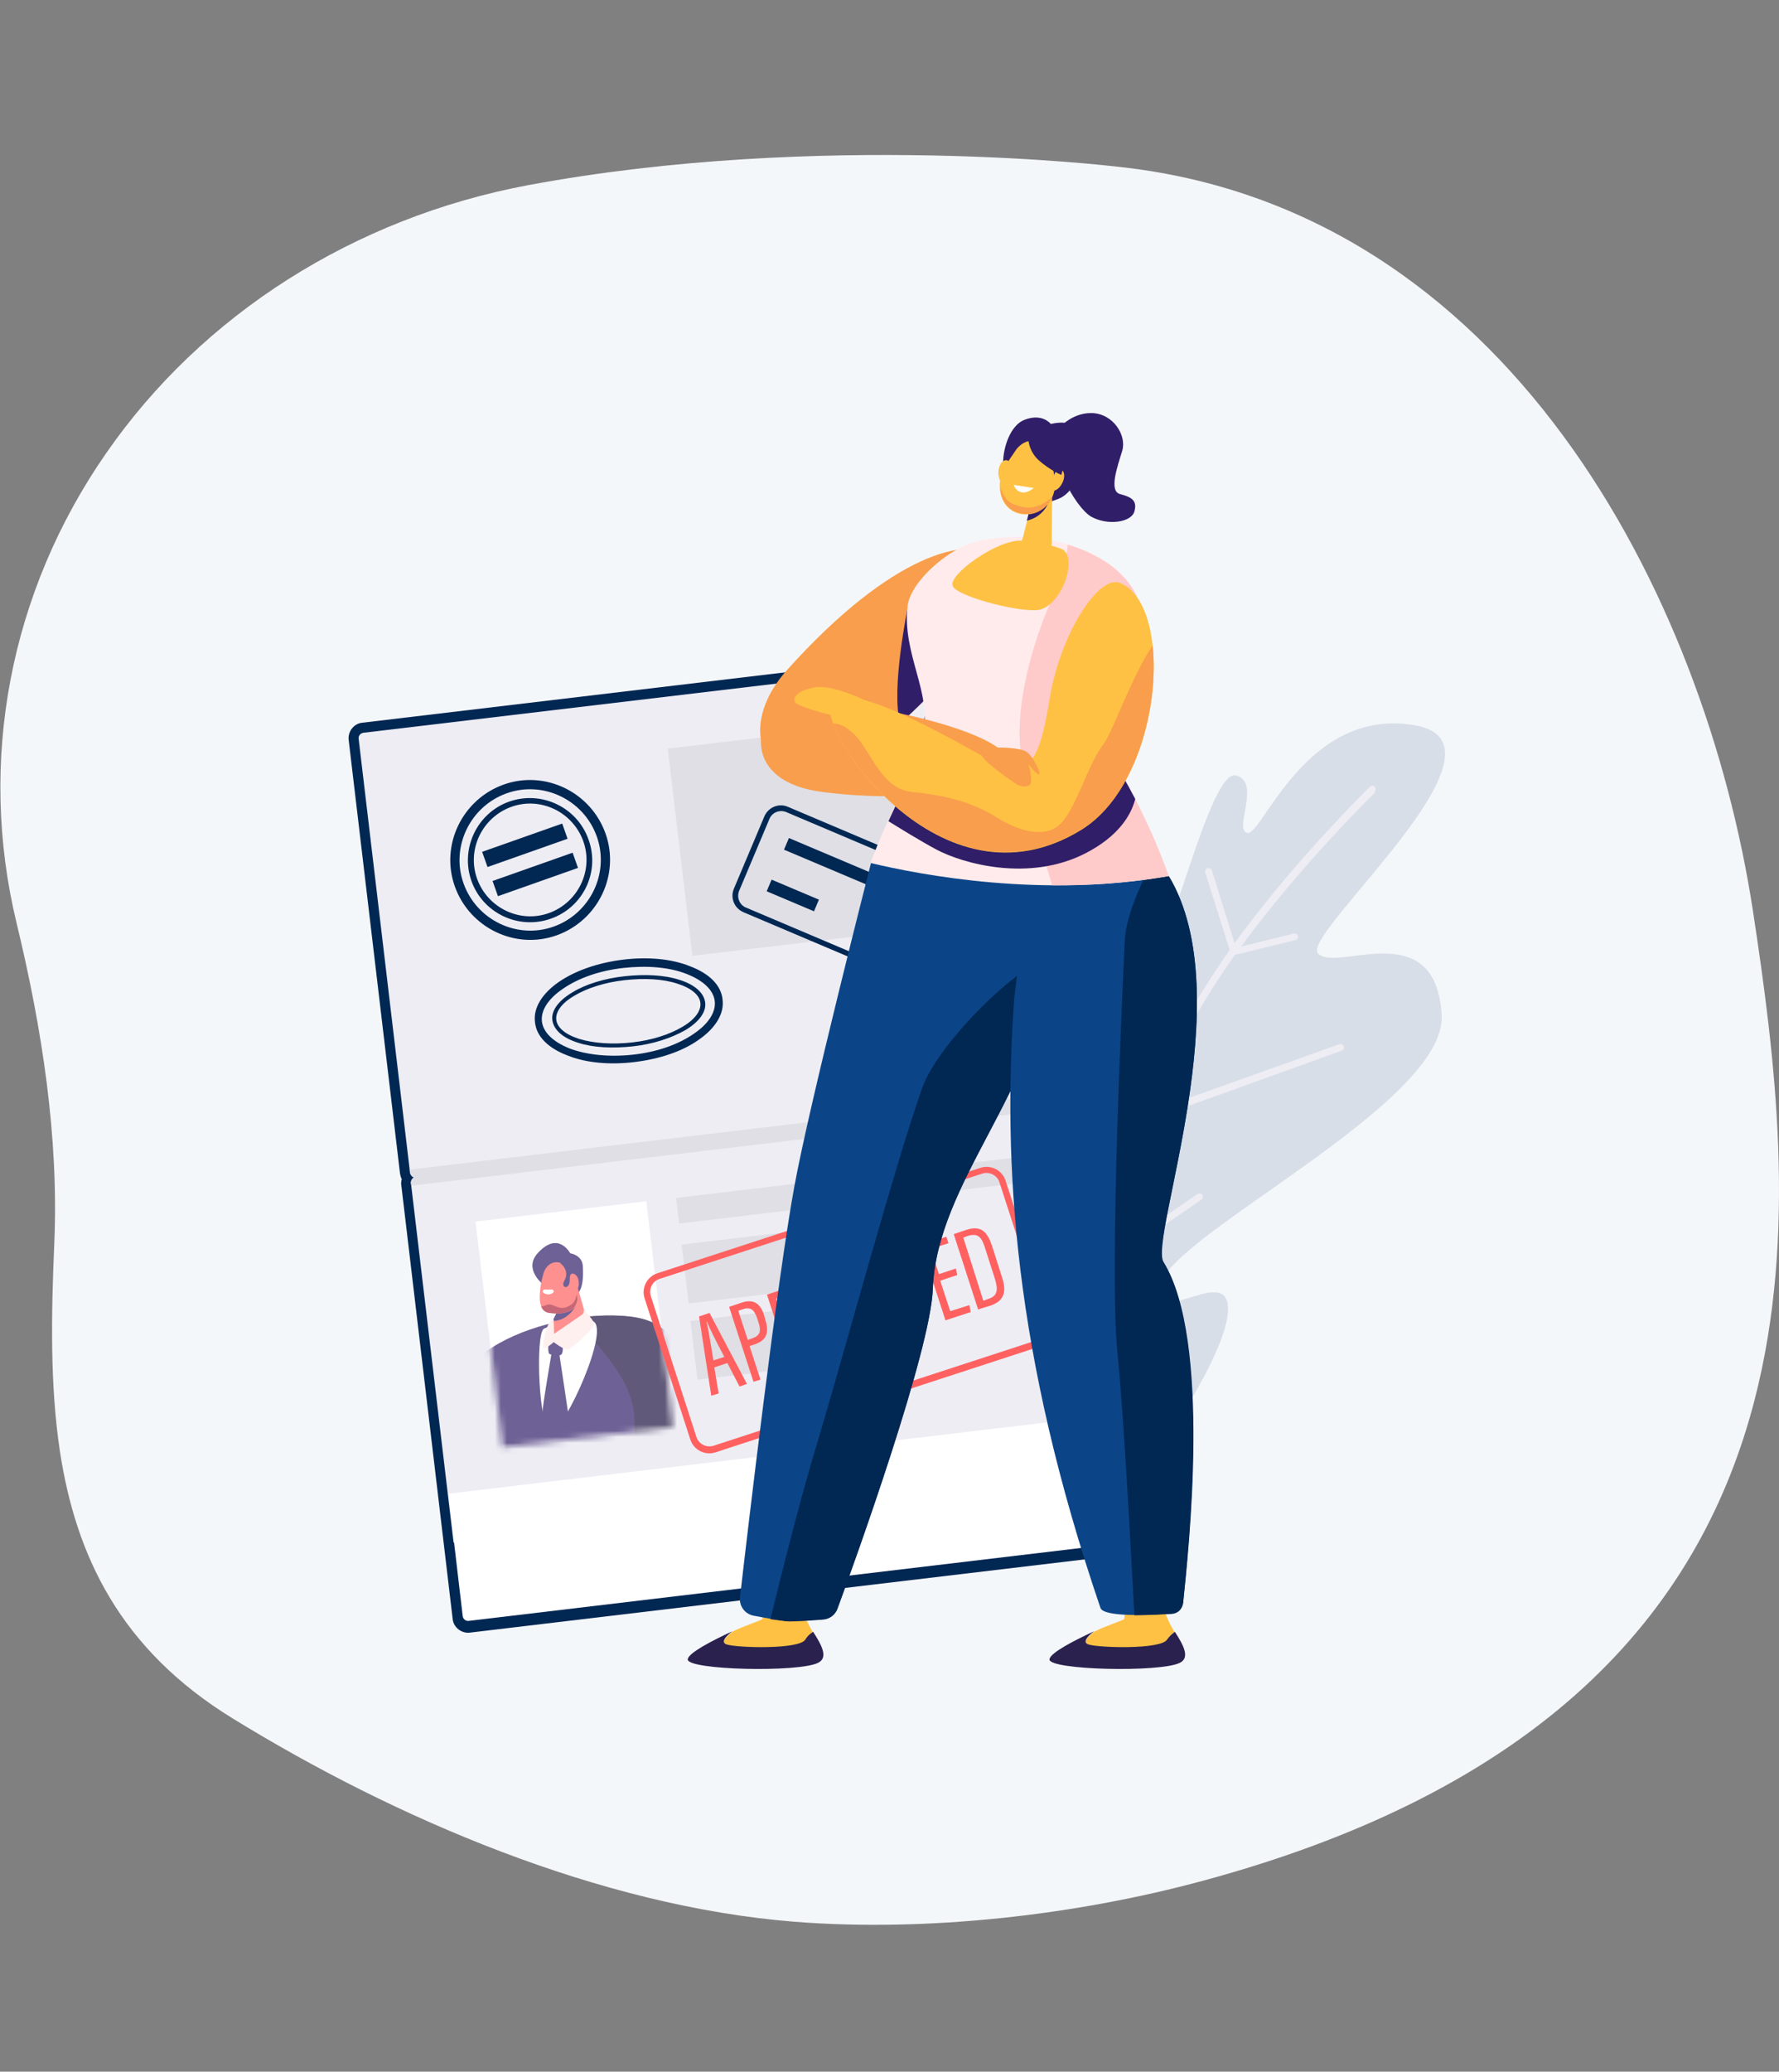 <svg width="293" height="341" viewBox="0 0 293 341" fill="none" xmlns="http://www.w3.org/2000/svg">
<rect x="0" y="0" width="293" height="341" fill="#808080" stroke="none"/>
<g clip-path="url(#clip0_8093_131)">
<path d="M288.924 230.637C280.377 263.435 256.382 293.822 198.164 309.563C177.127 315.261 152.657 318.036 130.852 316.32C98.749 313.763 65.075 299.3 38.34 282.865C19.823 271.506 12.482 256.13 9.852 238.782C8.245 228.044 8.427 216.576 8.939 204.779C9.706 187.029 6.894 169.169 2.73 151.93C-3.698 125.341 1.598 97.474 17.449 74.648C33.3 51.748 58.354 35.86 86.915 30.491C135.053 21.507 183.884 27.423 183.884 27.423C248.201 34.107 280.743 97.949 288.705 149.921C292.32 173.698 296.119 203.026 288.924 230.637Z" fill="#F4F7FA"/>
<path d="M163.459 235.25C163.459 235.25 171.919 150.937 182.602 142.764C193.284 134.591 186.402 159.182 189.485 158.25C192.496 157.318 199.235 126.561 203.537 127.636C207.838 128.712 203.035 136.67 205.473 137.1C207.91 137.53 215.151 116.237 233.075 119.391C250.999 122.546 214.004 153.877 217.087 156.959C220.17 160.114 236.445 150.435 237.448 167.068C238.309 181.551 192.998 203.131 191.134 211.448C189.341 219.764 203.895 206.429 202.103 217.04C200.31 227.651 178.73 258.91 168.406 255.325C158.082 251.74 163.459 235.25 163.459 235.25Z" fill="#D8DEE8"/>
<path d="M226.408 129.5C226.192 129.285 225.834 129.285 225.619 129.5C225.547 129.572 219.166 135.809 211.925 144.341C209.272 147.496 206.261 151.224 203.322 155.239L199.594 143.266C199.522 142.979 199.163 142.835 198.877 142.907C198.59 142.979 198.446 143.337 198.518 143.624L202.533 156.386C198.518 162.05 194.79 168.144 192.639 173.808C191.851 175.959 190.919 178.468 189.915 181.336L182.96 156.457C182.889 156.171 182.53 155.956 182.243 156.099C181.957 156.171 181.742 156.457 181.885 156.816L189.27 183.271C187.047 189.939 184.466 197.969 181.885 206.142L173.066 193.739C172.923 193.452 172.565 193.452 172.278 193.595C171.991 193.811 171.991 194.097 172.134 194.384L181.455 207.504C179.447 213.957 177.512 220.409 175.719 226.217L169.123 214.244C168.98 213.957 168.621 213.885 168.335 214.029C168.048 214.172 167.976 214.53 168.12 214.817L175.289 227.794C171.848 239.265 169.338 247.797 169.267 248.012C169.195 248.299 169.338 248.586 169.625 248.729C169.697 248.729 169.84 248.729 169.912 248.729C170.127 248.657 170.27 248.514 170.342 248.37C170.414 248.155 172.923 239.624 176.364 228.224L194.001 221.198C194.288 221.055 194.432 220.768 194.288 220.481C194.145 220.194 193.858 220.051 193.571 220.194L176.795 226.862C178.587 220.983 180.523 214.459 182.602 207.934L197.873 197.467C198.16 197.324 198.16 196.965 198.016 196.678C197.873 196.392 197.514 196.392 197.228 196.535L183.104 206.214C185.613 198.256 188.051 190.441 190.273 183.988L220.959 172.947C221.246 172.876 221.389 172.517 221.317 172.23C221.246 171.944 220.887 171.8 220.6 171.872L190.703 182.554C191.779 179.472 192.711 176.747 193.571 174.453C195.65 168.932 199.307 162.91 203.393 157.174L213.359 154.737C213.646 154.665 213.861 154.378 213.789 154.092C213.718 153.805 213.431 153.59 213.144 153.661L204.397 155.812C214.219 142.405 226.121 130.791 226.336 130.576C226.623 130.074 226.623 129.715 226.408 129.5Z" fill="#EEEDF4"/>
<path d="M169.051 108.496C168.908 107.134 167.617 106.13 166.255 106.273L59.644 118.963C58.282 119.107 57.279 120.397 57.422 121.76L65.882 193.168C65.954 193.526 66.025 193.813 66.169 194.1C66.097 194.387 66.025 194.745 66.097 195.103L74.557 266.512C74.7 267.874 75.991 268.878 77.353 268.734L183.963 256.044C185.326 255.901 186.329 254.61 186.186 253.248L177.726 181.84C177.654 181.481 177.583 181.195 177.439 180.908C177.511 180.621 177.583 180.263 177.511 179.904L169.051 108.496Z" fill="#012753"/>
<path d="M176.148 181.768C176.076 181.41 175.861 181.123 175.503 180.979C175.79 180.836 176.005 180.478 176.005 180.119L167.545 108.711C167.473 108.209 167.043 107.851 166.541 107.922L59.859 120.612C59.357 120.684 58.998 121.114 59.07 121.616L67.53 193.024C67.602 193.383 67.817 193.669 68.175 193.813C67.889 193.956 67.674 194.315 67.674 194.673L74.7 253.893L183.102 240.988L176.148 181.768Z" fill="#EEEDF4"/>
<path d="M73.84 245.863L76.206 266.009C76.278 266.511 76.708 266.87 77.21 266.798L183.82 254.108C184.322 254.036 184.681 253.606 184.609 253.104L182.243 232.958L73.84 245.863Z" fill="white"/>
<path d="M175.933 180.118L175.862 179.616L67.459 192.521L67.531 193.023C67.602 193.382 67.817 193.668 68.176 193.812C67.889 193.955 67.674 194.314 67.674 194.672L67.746 195.174L176.149 182.269L176.077 181.767C176.005 181.409 175.79 181.122 175.432 180.978C175.79 180.835 175.933 180.477 175.933 180.118Z" fill="#DFDFE5"/>
<path d="M106.442 197.724L78.321 201.068L82.741 238.231L110.862 234.887L106.442 197.724Z" fill="white"/>
<path d="M156.681 117.676L109.979 123.23L114.034 157.332L160.737 151.777L156.681 117.676Z" fill="#DFDFE5"/>
<mask id="mask0_8093_131" style="mask-type:luminance" maskUnits="userSpaceOnUse" x="78" y="197" width="33" height="42">
<path d="M106.442 197.726L78.32 201.07L82.74 238.233L110.862 234.889L106.442 197.726Z" fill="white"/>
</mask>
<g mask="url(#mask0_8093_131)">
<g opacity="0.7">
<path d="M121.373 284.361C117.574 271.241 115.709 252.887 115.781 247.654C115.925 234.462 115.208 219.764 105.959 217.183C96.854 214.674 72.262 219.764 74.341 234.175C75.13 239.839 74.915 282.211 74.413 285.939C80.507 286.727 98.646 288.305 121.373 284.361Z" fill="#311E69"/>
<path d="M115.781 247.582C115.924 234.391 115.207 219.693 105.959 217.112C103.306 216.395 99.363 216.323 95.061 216.897C95.778 219.621 104.381 225.644 104.525 233.889C104.668 244.858 100.582 261.276 99.148 269.665C98.144 275.328 101.944 282.355 104.525 286.369C109.687 286.011 115.351 285.366 121.301 284.29C117.573 271.242 115.709 252.888 115.781 247.582Z" fill="#1E1240"/>
<path d="M89.613 218.692C89.613 218.692 94.703 216.326 97.643 217.473C100.582 218.62 93.126 235.11 90.903 235.612C88.681 236.042 88.107 219.265 89.613 218.692Z" fill="white"/>
<path d="M90.33 221.056C90.33 221.056 90.186 222.562 90.473 222.849C90.832 223.064 92.05 223.35 92.481 222.92C92.839 222.49 92.696 221.128 92.409 220.841C92.122 220.554 91.334 220.554 90.975 220.698C90.617 220.841 90.33 221.056 90.33 221.056Z" fill="#311E69"/>
<path d="M89.183 211.164C89.183 211.164 86.243 208.726 88.609 206.217C91.979 202.561 93.914 206.289 93.914 206.289C93.914 206.289 95.922 206.576 95.993 208.44C96.209 212.455 95.277 213.817 92.696 213.673C90.115 213.53 89.183 211.164 89.183 211.164Z" fill="#311E69"/>
<path d="M95.133 211.881L96.997 218.405C96.997 219.337 91.835 221.703 90.401 220.413C89.971 220.054 90.114 219.194 90.616 218.19L93.269 213.028L95.133 211.881Z" fill="#FF6161"/>
<path d="M92.696 214.103C93.7 213.959 95.133 213.744 95.133 213.744C95.133 213.744 94.99 215.393 93.484 216.54C92.696 217.185 91.835 217.401 90.975 217.472L92.696 214.103Z" fill="#311E69"/>
<path d="M93.771 209.443L95.061 213.1C95.42 214.318 94.631 215.609 93.412 215.967C92.409 216.254 91.763 216.254 90.544 216.111C89.469 215.967 88.895 215.035 88.895 213.601C88.895 211.809 89.326 210.16 89.612 209.3C90.401 207.364 92.767 207.077 93.771 209.443Z" fill="#FF6161"/>
<path d="M92.195 207.864C92.195 207.864 93.987 209.011 92.912 210.875C92.41 211.807 93.342 212.309 93.772 211.306C94.202 210.374 94.776 208.868 94.346 208.51C93.915 208.008 92.195 207.864 92.195 207.864Z" fill="#311E69"/>
<path d="M93.771 211.236C93.842 211.021 93.842 210.734 93.842 210.519C93.842 210.088 93.914 209.372 94.631 209.73C95.635 210.232 95.563 212.598 94.416 212.813C93.555 212.956 93.699 211.881 93.771 211.236Z" fill="#FF6161"/>
<path d="M90.831 212.239C90.544 212.239 90.186 212.311 89.756 212.239C89.541 212.239 89.326 212.454 89.397 212.669C89.469 212.885 90.473 213.386 91.118 212.741C91.333 212.598 91.118 212.239 90.831 212.239Z" fill="white"/>
<path d="M90.186 214.748C91.333 214.461 92.265 216.254 94.345 214.533C94.703 214.174 94.918 213.458 94.99 213.027V213.099C95.348 214.318 94.56 215.608 93.341 215.967C92.337 216.254 91.692 216.254 90.473 216.11C89.828 216.039 89.398 215.68 89.111 215.035C89.398 215.106 89.828 214.82 90.186 214.748Z" fill="#AD263D"/>
<path d="M91.261 219.553L95.849 216.398C96.136 216.183 96.208 215.896 96.136 215.609C96.136 215.609 97.642 217.115 97.857 217.832C98.072 218.549 94.129 221.99 93.555 222.134C92.982 222.277 91.189 220.915 91.189 220.915C91.189 220.915 89.755 222.205 89.469 221.919C89.254 221.632 89.971 217.258 91.189 217.115L91.261 219.553Z" fill="#FFE9E9"/>
<path d="M90.903 222.419C90.903 222.419 88.752 234.535 89.182 234.966C89.612 235.467 91.692 237.045 92.122 236.399C92.48 235.683 93.699 233.603 93.699 233.46C93.699 233.317 92.05 222.419 92.05 222.419H90.903Z" fill="#311E69"/>
</g>
</g>
<path d="M167.665 190.488L111.352 197.186L111.851 201.386L168.165 194.688L167.665 190.488Z" fill="#DFDFE5"/>
<path d="M135.836 202.059L112.271 204.861L113.423 214.544L136.988 211.741L135.836 202.059Z" fill="#DFDFE5"/>
<path d="M137.28 214.612L113.715 217.415L114.866 227.097L138.431 224.295L137.28 214.612Z" fill="#DFDFE5"/>
<path d="M117.645 225.071L118.362 229.373L117.143 229.731L115.136 216.683L116.856 216.109L123.022 227.796L121.803 228.226L119.796 224.354L117.645 225.071ZM119.294 223.351C117.86 220.626 116.856 218.619 116.426 217.543H116.355C116.641 218.475 117.071 221.486 117.502 223.924L119.294 223.351Z" fill="#FF6161"/>
<path d="M120.083 215.106L122.233 214.389C124.026 213.815 125.173 214.461 125.818 216.396L126.033 217.185C126.607 218.977 126.535 220.555 124.312 221.272L123.452 221.559L125.245 227.079L124.097 227.437L120.083 215.106ZM123.165 220.555L123.954 220.268C125.388 219.766 125.316 218.834 124.886 217.544L124.671 216.898C124.312 215.895 123.811 215.034 122.448 215.464L121.588 215.751L123.165 220.555Z" fill="#FF6161"/>
<path d="M126.32 213.098L128.471 212.381C130.263 211.808 131.41 212.453 132.055 214.389L132.27 215.177C132.844 216.97 132.772 218.547 130.55 219.264L129.689 219.551L131.482 225.071L130.335 225.43L126.32 213.098ZM129.403 218.547L130.191 218.26C131.625 217.758 131.554 216.826 131.123 215.536L130.908 214.891C130.55 213.887 130.048 213.026 128.686 213.457L127.825 213.743L129.403 218.547Z" fill="#FF6161"/>
<path d="M135.784 217.255L137.72 223.134L136.573 223.492L132.558 211.089L134.637 210.444C136.501 209.87 137.648 210.372 138.294 212.379L138.509 212.953C139.011 214.602 138.724 215.534 138.079 215.964C138.939 215.964 139.513 216.466 140.086 218.115C140.445 219.19 141.09 221.126 141.448 221.915L140.301 222.273C139.871 221.556 139.226 219.477 138.939 218.617C138.437 216.968 138.007 216.609 136.788 216.968L135.784 217.255ZM135.426 216.251L136.358 215.964C137.577 215.534 137.648 214.745 137.218 213.383L137.003 212.809C136.645 211.662 136.071 211.017 134.781 211.447L133.992 211.734L135.426 216.251Z" fill="#FF6161"/>
<path d="M144.817 210.372L146.896 216.753C147.613 218.904 147.04 220.266 145.319 220.84C143.455 221.485 142.379 220.41 141.734 218.474L139.655 212.093C139.01 210.085 139.512 208.652 141.232 208.078C143.025 207.504 144.172 208.508 144.817 210.372ZM140.802 211.663L142.881 218.115C143.383 219.621 144.1 219.979 144.96 219.693C145.892 219.406 146.179 218.689 145.677 217.112L143.598 210.731C143.168 209.369 142.451 208.867 141.519 209.153C140.587 209.512 140.3 210.229 140.802 211.663Z" fill="#FF6161"/>
<path d="M150.911 218.833L144.746 207.147L146.036 206.717L148.761 212.094C149.621 213.743 150.696 215.822 151.198 217.041C150.911 215.822 150.553 213.456 150.266 211.663L149.262 205.641L150.553 205.211L152.417 218.331L150.911 218.833Z" fill="#FF6161"/>
<path d="M157.65 209.872L154.854 210.804L156.503 215.822L159.658 214.819L159.873 215.966L155.715 217.328L151.7 204.925L155.858 203.562L156.216 204.638L153.277 205.57L154.639 209.728L157.435 208.796L157.65 209.872Z" fill="#FF6161"/>
<path d="M157.077 203.132L159.228 202.415C161.88 201.555 162.741 203.204 163.386 205.068L164.963 210.015C165.608 211.951 165.895 213.958 163.171 214.89L161.092 215.535L157.077 203.132ZM161.952 214.101L162.741 213.815C164.318 213.313 164.39 212.309 163.888 210.588L162.167 205.211C161.665 203.706 161.092 202.917 159.443 203.419L158.654 203.706L161.952 214.101Z" fill="#FF6161"/>
<path d="M171.059 221.701L117.861 239.051C116.14 239.625 114.276 238.693 113.703 236.972L106.175 213.743C105.601 212.022 106.533 210.158 108.254 209.585L161.451 192.235C163.172 191.661 165.036 192.593 165.61 194.314L173.138 217.543C173.783 219.264 172.779 221.128 171.059 221.701ZM108.612 210.517C107.465 210.875 106.82 212.166 107.178 213.313L114.706 236.542C115.065 237.689 116.355 238.334 117.502 237.976L170.7 220.626C171.847 220.267 172.492 218.977 172.134 217.83L164.606 194.601C164.247 193.453 162.957 192.808 161.81 193.167L108.612 210.517Z" fill="#FF6161"/>
<path d="M148.833 161.336L122.449 150.151C120.943 149.506 120.227 147.785 120.872 146.28L125.89 134.378C126.536 132.873 128.256 132.156 129.762 132.801L156.146 143.985C157.651 144.631 158.368 146.351 157.723 147.857L152.704 159.758C152.059 161.264 150.338 161.981 148.833 161.336ZM129.475 133.661C128.4 133.231 127.181 133.733 126.751 134.737L121.732 146.638C121.302 147.714 121.804 148.932 122.808 149.363L149.191 160.547C150.267 160.977 151.486 160.475 151.916 159.471L156.934 147.57C157.364 146.495 156.863 145.276 155.859 144.846L129.475 133.661Z" fill="#012753"/>
<path d="M152.455 147.462L129.936 137.942L129.126 139.857L151.645 149.378L152.455 147.462Z" fill="#012753"/>
<path d="M134.876 148.085L127.083 144.791L126.274 146.706L134.066 150L134.876 148.085Z" fill="#012753"/>
<path d="M149.497 154.298L141.704 151.004L140.894 152.919L148.687 156.213L149.497 154.298Z" fill="#012753"/>
<path d="M92.594 135.558L79.41 140.212L80.293 142.713L93.477 138.059L92.594 135.558Z" fill="#012753"/>
<path d="M94.31 140.355L81.126 145.009L82.009 147.51L95.193 142.856L94.31 140.355Z" fill="#012753"/>
<path d="M91.692 153.951C84.881 156.388 77.353 152.732 74.915 145.921C72.478 139.11 76.134 131.582 82.945 129.144C89.756 126.707 97.284 130.363 99.722 137.174C102.159 143.985 98.503 151.513 91.692 153.951ZM83.447 130.578C77.425 132.729 74.198 139.397 76.349 145.419C78.5 151.442 85.168 154.668 91.19 152.517C97.213 150.366 100.439 143.698 98.288 137.676C96.137 131.654 89.469 128.427 83.447 130.578Z" fill="#012753"/>
<path d="M90.689 151.226C85.383 153.09 79.504 150.294 77.64 144.989C75.776 139.683 78.572 133.804 83.878 131.94C89.183 130.076 95.062 132.872 96.926 138.178C98.862 143.483 96.066 149.362 90.689 151.226ZM84.236 132.8C79.433 134.521 76.852 139.826 78.572 144.63C80.293 149.434 85.598 152.015 90.402 150.294C95.206 148.573 97.787 143.268 96.066 138.464C94.345 133.661 89.04 131.08 84.236 132.8Z" fill="#012753"/>
<path d="M104.526 174.812C100.439 175.314 96.496 174.955 93.485 173.737C90.259 172.518 88.323 170.582 88.108 168.216C87.821 165.922 89.255 163.556 92.051 161.62C94.775 159.756 98.504 158.466 102.59 157.964C106.677 157.462 110.62 157.82 113.631 159.039C116.858 160.258 118.793 162.194 119.008 164.56C119.295 166.854 117.861 169.22 115.065 171.156C112.341 173.091 108.613 174.31 104.526 174.812ZM102.662 159.326C98.79 159.756 95.277 160.975 92.696 162.767C90.259 164.416 89.04 166.352 89.255 168.144C89.47 169.937 91.119 171.514 93.843 172.589C96.711 173.665 100.439 174.023 104.311 173.593C108.182 173.163 111.695 171.944 114.276 170.152C116.714 168.503 117.933 166.567 117.718 164.775C117.503 162.982 115.854 161.405 113.129 160.33C110.262 159.183 106.533 158.896 102.662 159.326Z" fill="#012753"/>
<path d="M104.239 172.232C100.941 172.59 97.715 172.447 95.277 171.658C92.696 170.87 91.191 169.507 90.975 167.93C90.76 166.353 91.979 164.704 94.273 163.342C96.496 161.979 99.579 161.047 102.877 160.689C106.175 160.33 109.401 160.474 111.839 161.262C114.42 162.051 115.925 163.413 116.14 164.991C116.356 166.568 115.137 168.217 112.842 169.579C110.548 170.87 107.537 171.873 104.239 172.232ZM102.877 161.334C99.651 161.693 96.711 162.625 94.56 163.915C92.481 165.134 91.477 166.568 91.621 167.858C91.764 169.149 93.126 170.296 95.421 171.013C97.787 171.73 100.869 171.945 104.096 171.587C107.322 171.228 110.261 170.296 112.412 169.006C114.491 167.787 115.495 166.353 115.352 165.062C115.208 163.772 113.846 162.625 111.552 161.908C109.186 161.119 106.103 160.976 102.877 161.334Z" fill="#012753"/>
<path d="M189.556 262.426C187.333 262.354 185.397 264.003 185.182 266.226C185.182 266.369 185.182 266.441 185.111 266.513C184.967 266.728 182.314 267.516 180.164 268.592C179.232 269.38 178.228 270.384 179.232 270.743C180.952 271.388 191.205 271.675 192.208 269.954C192.567 269.38 192.997 268.95 193.427 268.592C192.495 267.086 191.85 265.509 191.491 264.075C191.348 263.071 190.559 262.426 189.556 262.426Z" fill="#FEC144"/>
<path d="M192.209 269.882C191.205 271.531 180.952 271.244 179.232 270.67C178.228 270.312 179.16 269.308 180.164 268.52C176.938 270.025 172.994 272.033 172.851 273.108C172.564 274.9 191.205 275.331 194.359 273.682C196.008 272.821 194.933 270.814 193.499 268.591C192.997 268.95 192.567 269.38 192.209 269.882Z" fill="#2A214F"/>
<path d="M129.977 262.426C127.754 262.354 125.818 264.003 125.603 266.226C125.603 266.369 125.603 266.441 125.531 266.513C125.388 266.728 122.735 267.516 120.585 268.592C119.652 269.38 118.649 270.384 119.652 270.743C121.373 271.388 131.626 271.675 132.629 269.954C132.988 269.38 133.418 268.95 133.848 268.592C132.916 267.086 132.271 265.509 131.912 264.075C131.697 263.071 130.909 262.426 129.977 262.426Z" fill="#FEC144"/>
<path d="M132.629 269.882C131.626 271.531 121.373 271.244 119.653 270.67C118.649 270.312 119.581 269.308 120.585 268.52C117.358 270.025 113.415 272.033 113.272 273.108C112.985 274.9 131.626 275.331 134.78 273.682C136.429 272.821 135.354 270.814 133.92 268.591C133.346 268.95 132.916 269.38 132.629 269.882Z" fill="#2A214F"/>
<path d="M143.455 142.051C143.455 142.051 133.274 181.841 130.837 195.248C128.041 210.376 123.094 252.246 121.875 262.928C121.731 264.362 122.663 265.653 124.097 265.939C125.961 266.298 128.399 266.728 129.546 266.8C130.765 266.872 133.705 266.656 135.569 266.513C136.644 266.441 137.576 265.724 137.935 264.721C140.874 256.763 153.277 222.277 153.636 212.097C154.424 190.158 180.378 171.732 170.986 142.911C168.763 136.172 154.783 133.519 143.455 142.051Z" fill="#0B4588"/>
<path d="M151.844 179.189C147.184 192.453 139.082 222.565 134.565 237.621C131.483 247.802 128.543 259.775 126.894 266.514C127.969 266.657 128.902 266.801 129.547 266.872C130.766 266.944 133.705 266.729 135.569 266.586C136.645 266.514 137.577 265.797 137.935 264.793C140.875 256.835 153.278 222.35 153.636 212.169C154.282 194.676 170.986 179.333 172.922 159.115C173.281 154.024 155.07 170.012 151.844 179.189Z" fill="#012753"/>
<path d="M191.563 207.723C189.197 203.851 204.468 164.061 192.495 144.201L169.409 145.062L167.043 164.347C165.107 191.735 166.971 222.779 181.239 264.649C181.741 266.226 189.484 265.868 192.997 265.581C194 265.509 194.717 264.72 194.861 263.788C195.649 255.472 199.521 220.628 191.563 207.723Z" fill="#0B4588"/>
<path d="M192.494 144.201L188.551 144.345C186.902 147.786 185.397 151.657 185.253 154.812C184.895 162.34 182.672 208.942 184.034 222.564C185.11 233.246 186.329 256.547 186.831 265.868C189.053 265.868 191.491 265.724 192.996 265.652C194 265.581 194.717 264.864 194.86 263.86C195.721 255.543 199.592 220.628 191.634 207.723C189.197 203.851 204.468 164.061 192.494 144.201Z" fill="#012753"/>
<path d="M163.602 91.363C159.515 88.424 147.112 90.79 129.618 110.291C123.094 117.532 123.453 126.637 132.988 128.573C139.082 129.935 173.496 98.604 163.602 91.363Z" fill="#F99E4C"/>
<path d="M155.858 111.436L149.549 99.75C149.549 99.75 146.681 113.587 148.259 119.036C150.84 116.742 153.492 114.089 155.858 111.436Z" fill="#311E69"/>
<path d="M152.346 117.818C152.346 117.818 165.968 120.471 180.45 118.965C180.45 118.965 180.809 119.826 180.88 120.113C181.024 120.471 181.167 121.69 181.167 121.69C181.167 121.69 161.81 123.554 152.059 120.686C152.059 120.758 151.844 119.324 152.346 117.818Z" fill="#1E1240"/>
<path d="M192.495 144.201C189.843 136.816 186.258 129.36 181.311 121.904C176.722 115.021 195.793 104.768 184.179 94.014C180.092 90.214 170.915 86.845 161.093 89.067C156.074 90.214 149.909 95.878 149.478 99.75C148.546 107.636 153.565 114.089 151.988 120.756C150.554 126.922 146.324 133.948 143.384 142.05C151.773 144.057 171.847 147.857 192.495 144.201Z" fill="#FFEBEB"/>
<path d="M181.31 121.976C176.722 115.093 195.793 104.841 184.178 94.087C182.314 92.366 179.374 90.717 175.861 89.642C175.646 91.649 175.216 94.732 173.926 97.241C171.846 101.256 167.401 112.799 167.975 122.335C168.333 128.5 171.273 139.039 173.28 145.707C179.374 145.779 185.899 145.349 192.495 144.201C189.842 136.817 186.257 129.361 181.31 121.976Z" fill="#FFCACA"/>
<path d="M175.002 90.43C175.002 90.43 172.205 89.211 168.191 88.996C164.247 88.781 155.931 94.731 156.934 96.524C157.938 98.316 168.692 101.041 171.345 100.324C175.073 99.248 177.439 91.864 175.002 90.43Z" fill="#FEC144"/>
<path d="M184.823 127.569C181.382 130.796 174.069 136.961 168.549 137.176C162.24 137.392 151.7 131.871 148.617 130.15C147.901 131.799 147.112 133.448 146.323 135.169C148.187 136.316 151.414 138.324 154.21 139.829C158.511 142.123 169.481 145.278 178.873 140.403C184.107 137.678 186.257 134.309 186.974 131.513C186.257 130.15 185.54 128.86 184.823 127.569Z" fill="#311E69"/>
<path d="M127.611 116.886C132.486 113.086 163.028 119.18 165.752 124.557C168.477 129.934 150.912 132.372 135.497 130.364C122.879 128.787 124.313 119.538 127.611 116.886Z" fill="#F99E4C"/>
<path d="M184.464 95.95C180.951 94.516 174.57 104.409 172.85 115.164C171.129 125.918 169.265 127.854 163.744 125.416C160.303 123.91 139.798 111.077 136.859 115.809C134.421 119.68 154.783 150.939 178.083 136.6C191.419 128.427 193.641 99.749 184.464 95.95Z" fill="#FEC144"/>
<path d="M142.523 115.309C142.523 115.309 137.146 112.585 134.063 113.158C130.981 113.732 130.264 115.238 131.196 115.811C132.128 116.456 137.29 118.034 140.301 118.32C143.312 118.607 142.523 115.309 142.523 115.309Z" fill="#FEC144"/>
<path d="M189.842 106.276C186.544 110.937 183.246 120.544 181.741 122.479C179.303 125.634 177.511 132.23 175.002 135.241C172.492 138.252 167.76 136.89 163.889 134.381C159.946 131.943 155.357 130.868 150.267 130.366C145.176 129.936 143.456 123.627 140.731 120.902C139.011 119.253 137.864 119.038 137.218 119.11C140.588 128 158.297 148.72 178.084 136.532C186.975 131.155 190.918 116.529 189.842 106.276Z" fill="#F99E4C"/>
<path d="M164.318 123.051C164.318 123.051 168.118 122.98 169.194 123.84C170.269 124.7 171.631 127.568 171.058 127.425C170.556 127.353 169.409 125.776 169.409 125.776C169.409 125.776 169.982 127.998 169.767 128.859C169.552 129.719 168.047 129.504 167.401 129.074C166.756 128.643 162.311 125.632 161.737 124.413C161.236 123.195 164.318 123.051 164.318 123.051Z" fill="#F99E4C"/>
<path d="M174.141 70.786C174.141 70.786 176.292 67.918 179.805 67.99C183.318 68.061 185.612 71.646 184.823 74.227C184.035 76.808 182.601 80.823 184.465 81.325C186.401 81.827 187.333 82.4 186.831 84.193C186.329 85.985 182.458 86.559 179.733 85.053C177.009 83.476 172.492 75.159 174.141 70.786Z" fill="#311E69"/>
<path d="M173.065 69.782C173.065 69.782 171.703 67.99 168.835 69.065C165.968 70.069 164.82 75.088 165.322 77.454C165.824 79.82 170.843 83.404 172.492 82.759C174.141 82.114 175.288 82.186 176.865 79.82C178.801 76.952 180.522 68.062 173.065 69.782Z" fill="#311E69"/>
<path d="M173.281 80.897L173.209 89.5C173.209 90.934 169.624 94.447 167.473 92.654C166.828 92.081 167.76 90.217 168.405 88.711L170.269 81.398L173.281 80.897Z" fill="#FEC144"/>
<path d="M169.122 85.699C172.205 84.982 172.85 82.258 172.85 82.258L169.982 82.329L169.122 85.699Z" fill="#311E69"/>
<path d="M173.281 75.733L173.711 79.031C174.069 81.684 172.349 84.193 169.696 84.623C167.258 84.981 164.964 83.548 164.677 80.536C164.39 77.812 166.398 75.518 167.115 74.371C168.836 71.575 172.492 71.933 173.281 75.733Z" fill="#FEC144"/>
<path d="M173.281 78.745C173.424 78.529 173.568 78.243 173.711 77.956C173.926 77.454 174.428 76.737 175.002 77.454C175.862 78.458 174.5 81.111 173.138 80.752C172.134 80.537 172.851 79.318 173.281 78.745Z" fill="#FEC144"/>
<path d="M166.254 77.742C166.254 77.455 166.254 77.168 166.254 76.881C166.325 76.308 166.254 75.519 165.393 75.806C164.175 76.308 164.031 79.247 165.393 79.606C166.325 79.821 166.325 78.459 166.254 77.742Z" fill="#FEC144"/>
<path d="M170.269 80.32C170.269 80.32 169.122 80.177 166.971 79.818C166.899 79.818 167.831 82.256 170.269 80.32Z" fill="white"/>
<path d="M169.481 83.549C168.477 83.549 166.756 83.118 166.04 82.473C165.394 81.9 164.892 80.609 164.749 80.322C164.749 80.394 164.749 80.394 164.749 80.466C165.036 83.477 167.33 84.911 169.768 84.552C171.345 84.337 172.635 83.262 173.281 81.828C171.919 83.118 170.341 83.549 169.481 83.549Z" fill="#F99E4C"/>
<path d="M169.337 72.077C169.337 72.077 169.337 74.228 171.129 75.805C172.922 77.383 174.786 78.171 174.786 78.171C174.786 78.171 175.933 75.088 174.427 73.583C172.993 72.077 169.337 72.077 169.337 72.077Z" fill="#311E69"/>
</g>
<defs>
<clipPath id="clip0_8093_131">
<rect width="293" height="341" fill="white"/>
</clipPath>
</defs>
</svg>

